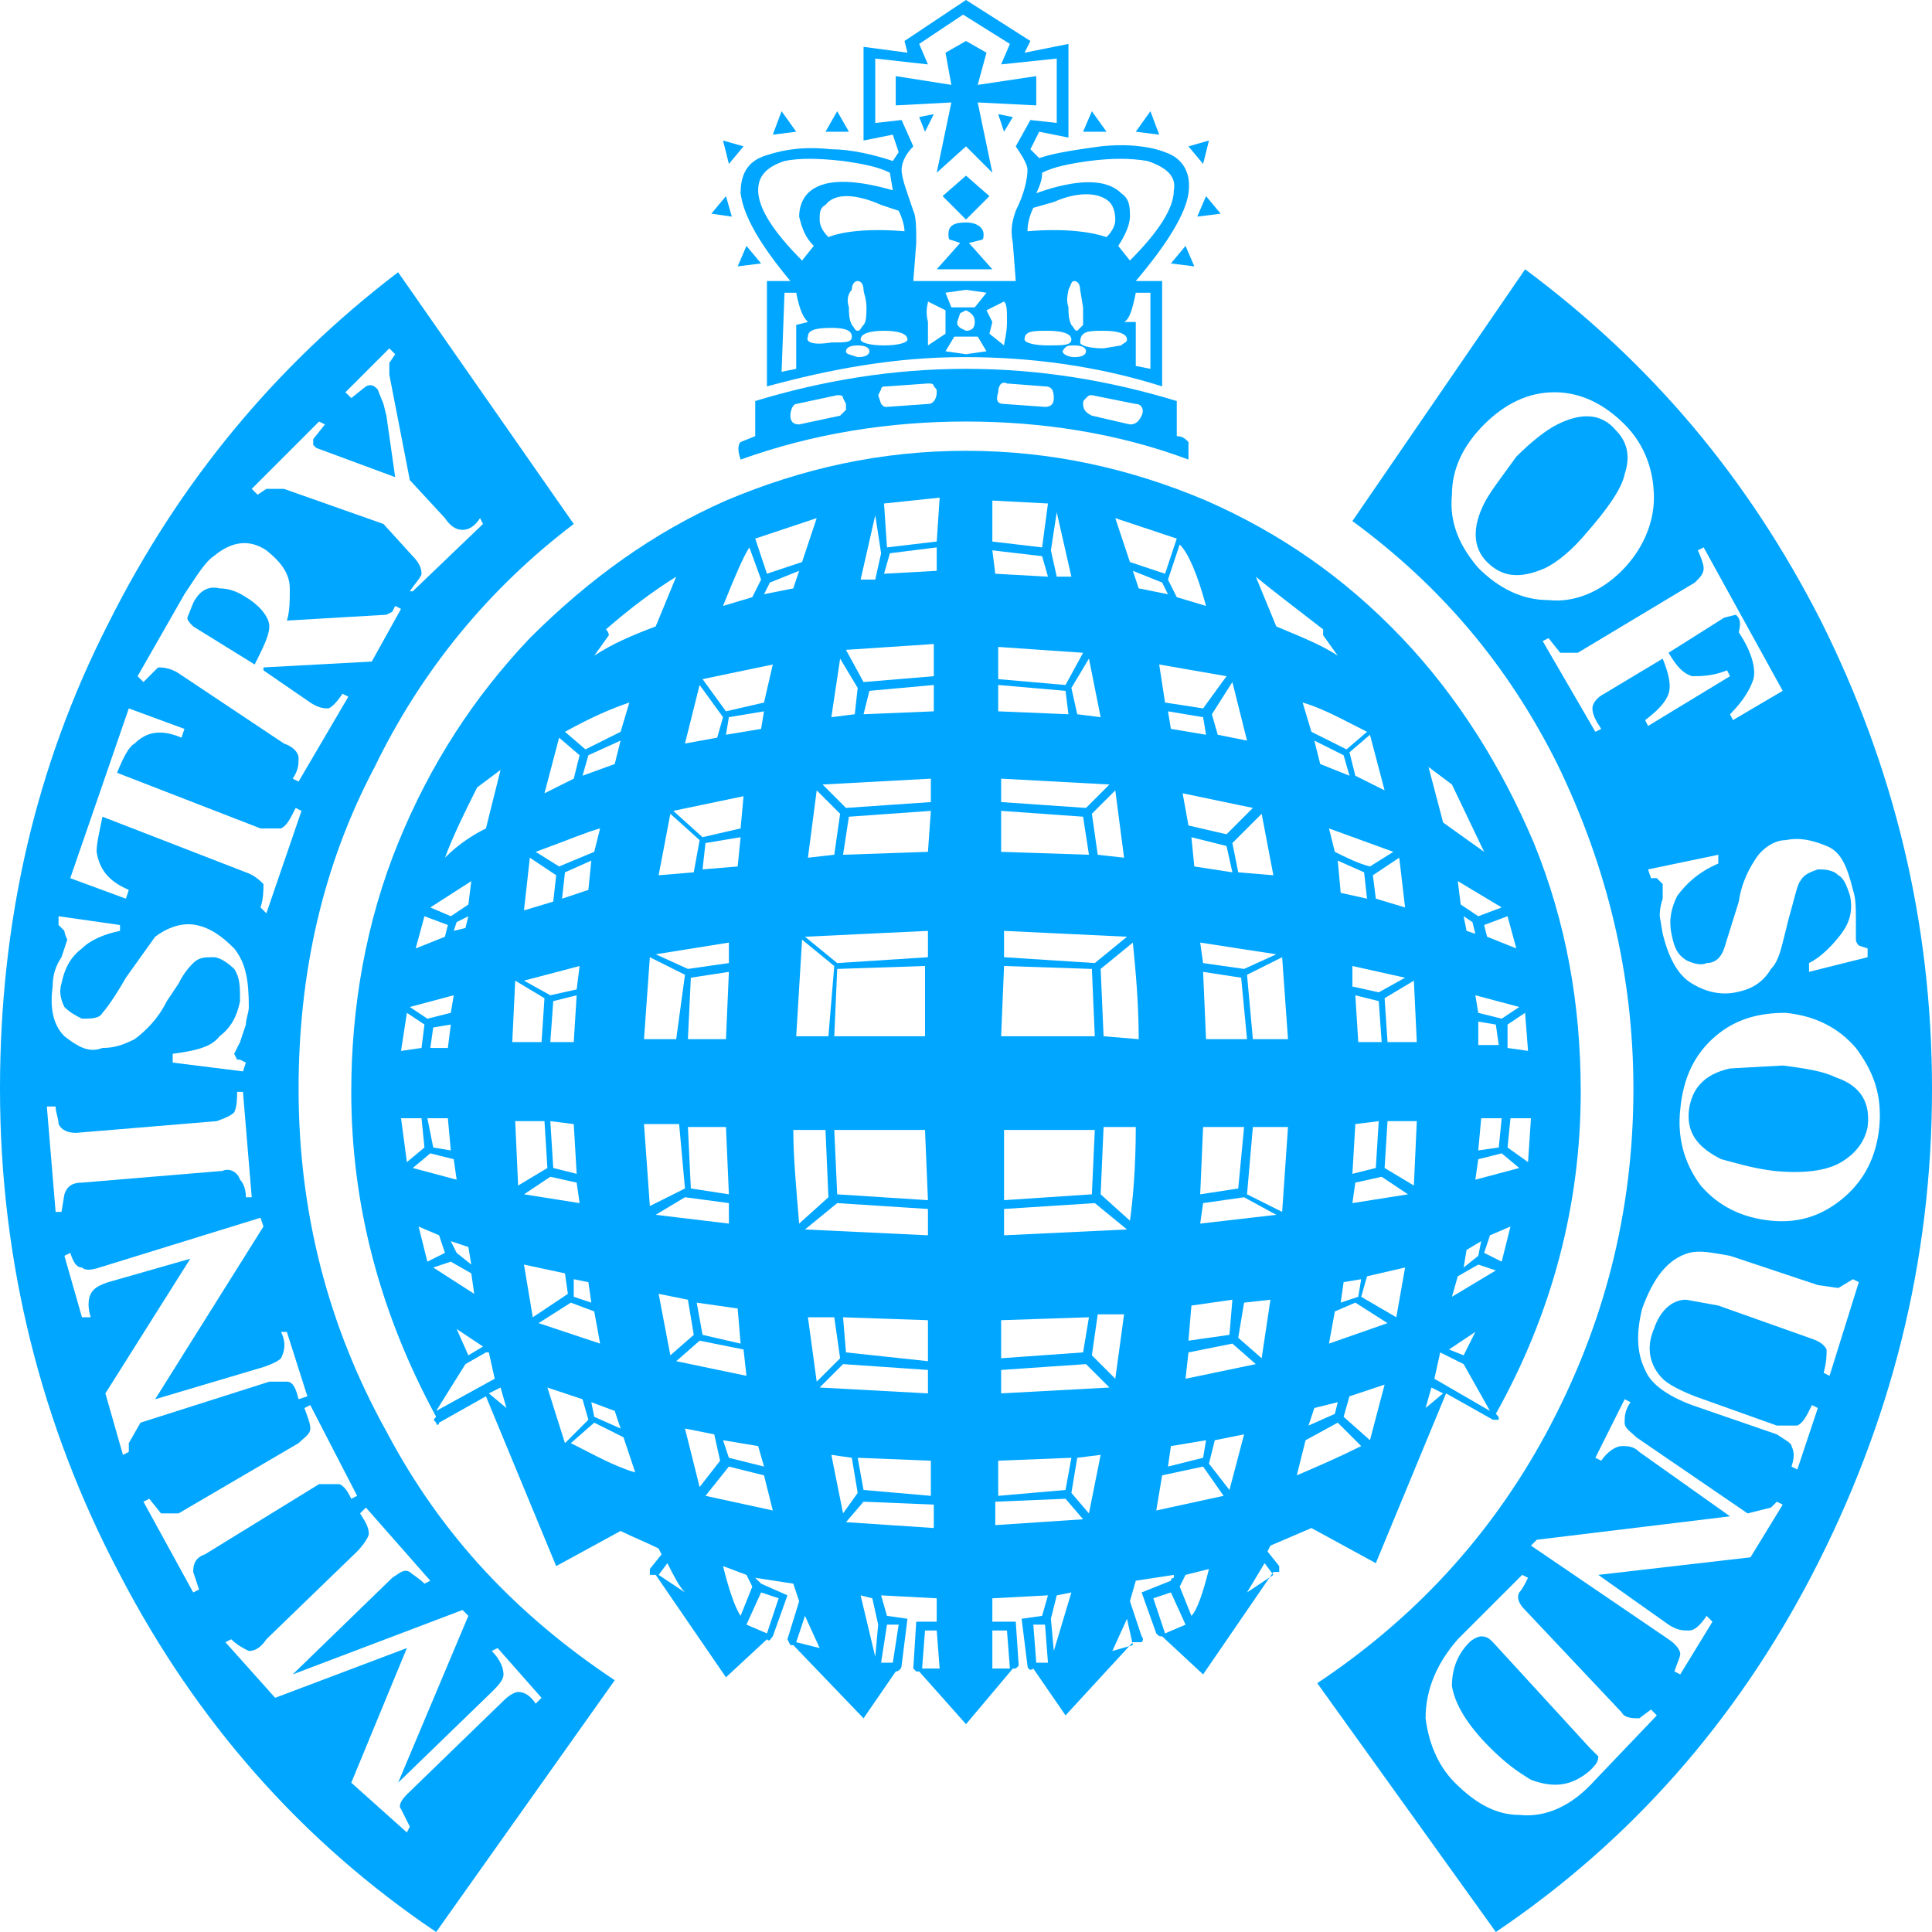 <?xml version="1.0" encoding="utf-8"?>
<!-- Generator: Adobe Illustrator 22.0.1, SVG Export Plug-In . SVG Version: 6.00 Build 0)  -->
<svg version="1.0" id="Layer_1" xmlns="http://www.w3.org/2000/svg" xmlns:xlink="http://www.w3.org/1999/xlink" x="0px" y="0px"
	 width="66px" height="66px" viewBox="0 0 66 66" enable-background="new 0 0 66 66" xml:space="preserve">
<polygon fill="#00A6FF" points="39.3,3.8 38.8,4.5 39.6,4.6 "/>
<polygon fill="#00A6FF" points="41.3,4.8 40.6,5 41.1,5.6 "/>
<path fill="#00A6FF" d="M39.8,5.2C39.3,5,38.5,4.9,37.6,5c-0.7,0.1-1.5,0.2-2.1,0.4l-0.3-0.3l0.3-0.6l1,0.2l0-3.2L35,1.8l0.2-0.4
	L33,0l-2.1,1.4L31,1.8l-1.5-0.2l0,3.2l1-0.2l0.2,0.6l-0.2,0.3c-0.6-0.2-1.4-0.4-2.1-0.4c-0.9-0.1-1.6,0-2.2,0.2
	c-0.7,0.2-0.9,0.7-0.9,1.3c0.1,0.8,0.7,1.8,1.7,3l-0.8,0l0,3.6c2.2-0.6,4.4-1,6.7-1l0.1,0c2.2,0,4.5,0.3,6.7,1l0-3.6l-0.9,0
	c1.1-1.3,1.7-2.3,1.8-3C40.7,5.9,40.4,5.4,39.8,5.2 M34.5,1.5l-0.3,0.7L36.1,2l0,2.2l-0.9-0.1L34.7,5c0.2,0.3,0.4,0.6,0.4,0.8
	c0,0.3-0.1,0.8-0.4,1.4c-0.1,0.3-0.2,0.6-0.1,1.1l0.1,1.3l-3.5,0l0.1-1.3c0-0.5,0-0.9-0.1-1.1c-0.2-0.6-0.4-1.1-0.4-1.4
	c0-0.2,0.1-0.5,0.4-0.8l-0.4-0.9l-0.9,0.1l0-2.2l1.8,0.2l-0.3-0.7l1.5-1l0,0L34.5,1.5z M35.6,5.9c0.4-0.2,0.9-0.3,1.6-0.4
	c0.8-0.1,1.4-0.1,2,0c0.6,0.2,1,0.5,0.9,1c0,0.6-0.5,1.4-1.5,2.4l-0.4-0.5c0.2-0.3,0.4-0.7,0.4-1s0-0.6-0.3-0.8
	c-0.5-0.5-1.5-0.5-2.9,0C35.6,6.2,35.6,6,35.6,5.9 M35.3,7.1L36,6.9c0.9-0.4,1.6-0.3,1.9,0C38,7,38.1,7.2,38.1,7.5
	c0,0.2-0.1,0.4-0.3,0.6c-0.6-0.2-1.5-0.3-2.7-0.2l0,0C35.1,7.6,35.2,7.3,35.3,7.1 M33.7,10l-0.4,0.5l-0.8,0L32.3,10L33,9.9L33.7,10z
	 M33.7,10.6l0.6-0.3c0.1,0.1,0.1,0.3,0.1,0.7c0,0.4-0.1,0.7-0.1,0.8l-0.5-0.4l0.1-0.4L33.7,10.6z M36.5,9.9c0.1-0.2,0.1-0.3,0.2-0.3
	s0.2,0.1,0.2,0.3l0.1,0.6l0,0.6c-0.1,0.1-0.2,0.2-0.2,0.2c-0.1,0-0.1-0.1-0.2-0.2c-0.1-0.2-0.1-0.4-0.1-0.6
	C36.4,10.2,36.5,10,36.5,9.9 M38.8,10l0.5,0l0,2.6l-0.5-0.1l0-1.5l-0.4,0C38.6,10.9,38.7,10.5,38.8,10 M37.7,11.3
	c0.5,0,0.8,0.1,0.8,0.3c0,0.1-0.1,0.1-0.2,0.2l-0.6,0.1c-0.5,0-0.8-0.1-0.8-0.2C36.9,11.3,37.2,11.3,37.7,11.3 M36.7,11.8
	c0.3,0,0.4,0.1,0.4,0.2s-0.1,0.2-0.4,0.2c-0.2,0-0.4-0.1-0.4-0.2C36.4,11.8,36.5,11.8,36.7,11.8 M35.8,11.3c0.5,0,0.8,0.1,0.8,0.3
	c0,0.2-0.3,0.2-0.8,0.2S35,11.7,35,11.6C35,11.3,35.3,11.3,35.8,11.3 M33.3,11c0,0.2-0.1,0.3-0.3,0.3l-0.2-0.1
	c-0.1-0.1-0.1-0.1-0.1-0.2l0.1-0.3l0.2-0.1C33.2,10.7,33.3,10.8,33.3,11 M33.7,12L33,12.1L32.3,12l0.3-0.5c0.3,0,0.6,0,0.8,0
	L33.7,12z M28,7.5c0-0.2,0-0.4,0.2-0.5c0.3-0.4,1-0.4,1.9,0l0.6,0.2c0.1,0.2,0.2,0.5,0.2,0.7l0,0c-1.2-0.1-2.1,0-2.6,0.2
	C28.1,7.9,28,7.7,28,7.5 M27.6,6.6c-0.2,0.2-0.3,0.5-0.3,0.8c0.1,0.4,0.2,0.7,0.5,1l-0.4,0.5c-1-1-1.5-1.8-1.5-2.4
	c0-0.5,0.3-0.8,0.9-1c0.5-0.1,1.1-0.1,2,0c0.7,0.1,1.2,0.2,1.6,0.4l0.1,0.6C29.1,6.1,28.1,6.1,27.6,6.6 M26.8,10l0.4,0
	c0.1,0.5,0.2,0.8,0.4,1l-0.4,0.1l0,0.1l0,1.4l-0.5,0.1L26.8,10z M29.1,9.9c0-0.2,0.1-0.3,0.2-0.3s0.2,0.1,0.2,0.3
	c0,0.1,0.1,0.3,0.1,0.6c0,0.2,0,0.5-0.1,0.6c-0.1,0.1-0.1,0.2-0.2,0.2c-0.1,0-0.1-0.1-0.2-0.2C29,10.9,29,10.7,29,10.5
	C28.9,10.2,29,10,29.1,9.9 M31.7,10.3l0.6,0.3l0,0.4c0,0.2,0,0.3,0,0.4l-0.6,0.4l0-0.8C31.6,10.6,31.7,10.4,31.7,10.3 M28.9,12
	c0-0.1,0.1-0.2,0.4-0.2c0.3,0,0.4,0.1,0.4,0.2c0,0.1-0.1,0.2-0.4,0.2C29,12.1,28.9,12.1,28.9,12 M30.2,11.8c-0.5,0-0.8-0.1-0.8-0.2
	c0-0.2,0.3-0.3,0.8-0.3c0.5,0,0.8,0.1,0.8,0.3C31,11.7,30.7,11.8,30.2,11.8 M27.6,11.5c0-0.2,0.2-0.3,0.8-0.3c0.5,0,0.7,0.1,0.7,0.3
	c0,0.2-0.2,0.2-0.7,0.2C27.8,11.8,27.5,11.7,27.6,11.5"/>
<polygon fill="#00A6FF" points="34.6,4 34.1,3.9 34.3,4.5 "/>
<polygon fill="#00A6FF" points="35.4,3.6 35.4,2.6 33.4,2.9 33.7,1.8 33,1.4 32.3,1.8 32.5,2.9 30.6,2.6 30.6,3.6 32.5,3.5 32,5.9 
	33,5 33.9,5.9 33.4,3.5 "/>
<path fill="#00A6FF" d="M33.6,8c0-0.2-0.2-0.4-0.6-0.4S32.4,7.7,32.4,8c0,0.1,0,0.2,0.1,0.2l0.3,0.1L32,9.2h1.9l-0.8-0.9l0.4-0.1
	C33.6,8.2,33.6,8.1,33.6,8"/>
<polygon fill="#00A6FF" points="33.8,6.7 33,6 32.2,6.7 33,7.5 "/>
<polygon fill="#00A6FF" points="31.4,4 31.6,4.5 31.9,3.9 "/>
<polygon fill="#00A6FF" points="37.3,3.8 37,4.5 37.8,4.5 "/>
<polygon fill="#00A6FF" points="41.7,7.3 41.2,6.7 40.9,7.4 "/>
<polygon fill="#00A6FF" points="40.8,9.1 40.5,8.4 40,9 "/>
<path fill="#00A6FF" d="M40.6,15.7c0-0.3,0-0.5,0-0.6c-0.1-0.1-0.2-0.2-0.4-0.2v-1.2c-2.3-0.7-4.7-1.1-7.2-1.1s-4.9,0.4-7.2,1.1v1.2
	l-0.5,0.2c-0.1,0.1-0.1,0.3,0,0.6c2.5-0.9,5.1-1.3,7.7-1.3S38.2,14.8,40.6,15.7 M38.8,13.8c0.2,0,0.3,0.2,0.2,0.4s-0.2,0.3-0.4,0.3
	l-1.3-0.3C37.1,14.1,37,14,37,13.8c0-0.1,0-0.1,0.1-0.2c0.1-0.1,0.1-0.1,0.2-0.1L38.8,13.8z M35.7,13.2c0.2,0,0.3,0.1,0.3,0.4
	c0,0.2-0.1,0.3-0.3,0.3l-1.4-0.1c-0.2,0-0.3-0.1-0.2-0.4c0-0.2,0.1-0.4,0.3-0.3L35.7,13.2z M31.9,13.2c0.1,0.1,0.1,0.1,0.1,0.2
	c0,0.2-0.1,0.4-0.3,0.4l-1.4,0.1c-0.1,0-0.1,0-0.2-0.1L30,13.5l0.1-0.2c0-0.1,0.1-0.1,0.2-0.1l1.4-0.1
	C31.8,13.1,31.9,13.1,31.9,13.2 M28.6,13.5c0.1,0,0.2,0,0.2,0.1l0.1,0.2c0,0.1,0,0.2,0,0.2l-0.2,0.2l-1.4,0.3
	c-0.2,0-0.3-0.1-0.3-0.3s0.1-0.4,0.2-0.4L28.6,13.5z"/>
<path fill="#00A6FF" d="M41.2,17.1c-2.6-1.1-5.3-1.7-8.2-1.7s-5.6,0.6-8.2,1.7c-2.5,1.1-4.7,2.7-6.7,4.7c-1.9,2-3.4,4.3-4.5,7
	S12,34.4,12,37.3c0,3.9,1,7.6,2.9,11.1c-0.1,0.1-0.1,0.1,0,0.2c0,0.1,0.1,0.1,0.1,0l1.6-0.9l2.4,5.8l2.2-1.2
	c0.4,0.2,0.9,0.4,1.3,0.6l0.1,0.2l-0.4,0.5c0,0.1,0,0.1,0,0.2c0.1,0,0.1,0,0.2,0l2.4,3.5l1.4-1.3c0.1,0.1,0.1,0,0.2-0.1l0.5-1.4
	L26,54.1L25.9,54l-0.1-0.1l1.3,0.2l0.2,0.6L26.9,56l0.1,0.2h0.1l2.4,2.5l1.1-1.6c0.1,0,0.2-0.1,0.2-0.2l0.2-1.6l-0.7-0.1l-0.2-0.7
	l1.9,0.1v0.8h-0.7L31.2,57l0.1,0.1h0.1l1.6,1.8l1.6-1.9h0.1l0.1-0.1l-0.1-1.5h-0.8v-0.8l1.9-0.1l-0.2,0.7l-0.7,0.1l0.2,1.6
	c0,0.1,0.1,0.2,0.2,0.1l1.1,1.6l2.3-2.5H39c0,0,0.1-0.1,0-0.2l-0.4-1.2l0.2-0.7l1.3-0.2v0.1c0,0-0.1,0-0.1,0.1l-1,0.4l0.5,1.4
	c0.1,0.1,0.1,0.1,0.2,0.1l1.4,1.3l2.4-3.5c0.1,0,0.1,0,0.2,0c0-0.1,0-0.1,0-0.2L43.3,53l0.1-0.2l1.4-0.6l2.2,1.2l2.4-5.8l1.6,0.9
	c0.1,0,0.1,0,0.2,0c0-0.1,0-0.1-0.1-0.2c1.9-3.4,2.9-7.1,2.9-11c0-3-0.5-5.8-1.6-8.5c-1.1-2.6-2.6-5-4.5-7
	C45.9,19.7,43.7,18.2,41.2,17.1 M45.2,21.5c0,0,0,0.1,0,0.2l0.5,0.7c-0.6-0.4-1.4-0.7-2.1-1l-0.7-1.7C43.5,20.2,44.3,20.8,45.2,21.5
	 M35.9,18.8l0.2-1.3l0.5,2.2h-0.5L35.9,18.8z M35.8,17.2l-0.2,1.5l-1.7-0.2v-1.4L35.8,17.2z M33.9,18.8l1.7,0.2l0.2,0.7L34,19.6
	L33.9,18.8z M38.6,19.2l-0.5-1.5l2.1,0.7l-0.4,1.2L38.6,19.2z M38.9,20.1l-0.2-0.6l1,0.4l0.2,0.4L38.9,20.1z M41.2,20.7l-1-0.3
	l-0.3-0.6l0.4-1.2C40.6,18.9,40.9,19.6,41.2,20.7 M39.9,24.3l1.2,0.2l0.1,0.6L40,24.9L39.9,24.3z M41.4,24.4l0.7-1.1l0.5,2l-1-0.2
	L41.4,24.4z M41.9,23.1l-0.8,1.1L39.8,24l0,0l-0.2-1.3L41.9,23.1z M36.6,23.5l0.6-1l0.4,2l-0.8-0.1L36.6,23.5z M37,22.3l-0.6,1.1
	l-2.3-0.2v-1.1L37,22.3z M36.4,23.6l0.1,0.8l-2.4-0.1v-0.9L36.4,23.6z M34.2,27.4v-0.8l3.7,0.2l-0.8,0.8L34.2,27.4z M37.4,32.9
	l-3.1-0.2v-0.9l4.2,0.2L37.4,32.9z M37,27.9l0.2,1.3l-3-0.1v-1.4L37,27.9z M37.5,29.2l-0.2-1.4l0.8-0.8l0.3,2.3L37.5,29.2z
	 M41.9,28.5l-1.3-0.3l-0.2-1.1l2.4,0.5L41.9,28.5z M41.1,32.9L41,32.2l2.6,0.4l-1.1,0.5L41.1,32.9z M40.8,29.6l-0.1-1l1.2,0.3
	l0.2,0.9L40.8,29.6z M46.8,25.1l0.5,1.9l-1-0.5l-0.2-0.8L46.8,25.1z M48.8,26.2l0.8,0.6l1.1,2.3l-1.4-1L48.8,26.2z M46.1,26.5
	l-1-0.4l-0.2-0.8l1,0.5L46.1,26.5z M46,25.6L44.8,25l-0.3-1c0.7,0.2,1.4,0.6,2.2,1L46,25.6z M45.7,29.4l0.9,0.4l0.1,0.9l-0.9-0.2
	L45.7,29.4z M45.6,29.1l-0.2-0.8l2.2,0.8l-0.8,0.5C46.4,29.5,46,29.3,45.6,29.1 M43.1,27.8l0.4,2.1l-1.2-0.1l-0.2-1L43.1,27.8z
	 M46.9,29.9l0.9-0.6L48,31l-1-0.3L46.9,29.9z M50.5,31.3l-0.6-0.4l-0.1-0.8l1.5,0.9L50.5,31.3z M50.4,31.9l-0.3-0.1L50,31.3l0.3,0.2
	L50.4,31.9z M50.8,32l-0.1-0.4l0.8-0.3l0.3,1.1L50.8,32z M51.9,34.4l-0.6,0.4l-0.8-0.2L50.4,34L51.9,34.4z M51.6,38.2h0.7l-0.1,1.5
	l-0.7-0.5L51.6,38.2z M51.5,35.8V35l0.6-0.4l0.1,1.3L51.5,35.8z M51.3,39.4l0.6,0.5l-1.5,0.4l0.1-0.7L51.3,39.4z M51.6,41.9
	l-0.3,1.2l-0.6-0.3l0.2-0.6L51.6,41.9z M50.5,34.9l0.6,0.1l0.1,0.7h-0.7L50.5,34.9L50.5,34.9z M47.3,34.1l1-0.6l0.1,2.1h-1
	L47.3,34.1z M47.1,34.2l0.1,1.4h-0.8L46.3,34L47.1,34.2z M48,33.4l-0.9,0.5l-0.9-0.2V33L48,33.4z M47.4,38.3h1l-0.1,2.2l-1-0.6
	L47.4,38.3z M42.8,38.5H44l-0.2,2.9l-1.2-0.6L42.8,38.5z M42.4,33.4l0.2,2.1h-1.4l-0.1-2.3L42.4,33.4z M42.8,35.5l-0.2-2.2l1.2-0.6
	l0.2,2.8H42.8z M46.2,41.1l0.1-0.7l0.9-0.2l0.9,0.6L46.2,41.1z M45.9,43.8l0.6-0.1l-0.1,0.6l-0.6,0.2L45.9,43.8z M42.5,40.9l1.1,0.6
	L41,41.8l0.1-0.7L42.5,40.9z M51.2,39.2l-0.7,0.1l0.1-1.1h0.7L51.2,39.2z M46.7,43.6l1.3-0.3L47.7,45l-1.2-0.7L46.7,43.6z
	 M49.8,43.6l0.7-0.4l0.6,0.2l-1.5,0.9L49.8,43.6z M50.6,42.4l-0.1,0.5L50,43.3l0.1-0.6L50.6,42.4z M47.1,38.3L47,39.9l-0.8,0.2
	l0.1-1.7L47.1,38.3z M42.5,38.5l-0.2,2.1L41,40.8l0.1-2.3H42.5z M37.7,35.4l-0.1-2.3l1.1-0.9c0.1,1,0.2,2.1,0.2,3.3L37.7,35.4z
	 M34.3,33l3,0.1l0.1,2.3h-3.2L34.3,33L34.3,33z M37.3,40.8l-3,0.2v-2.4h3.1L37.3,40.8z M34.3,42.2v-0.9l3.1-0.2l1.1,0.9L34.3,42.2z
	 M37.6,40.8l0.1-2.3h1.1c0,1.4-0.1,2.5-0.2,3.2L37.6,40.8z M40,49.4l1.2-0.2l-0.1,0.6l-1.2,0.3L40,49.4z M38.4,44.9l-0.3,2.2
	l-0.8-0.8l0.2-1.4H38.4z M40.6,45.8l0.1-1.2l1.4-0.2L42,45.6L40.6,45.8z M40.6,46.2l1.5-0.3l0.8,0.7l-2.4,0.5L40.6,46.2z M34.2,45.1
	l3-0.1L37,46.2l-2.8,0.2V45.1z M34.2,46.8l2.9-0.2l0.8,0.8l-3.7,0.2C34.2,47.6,34.2,46.8,34.2,46.8z M36.6,51l0.2-1.2l0.8-0.1
	l-0.4,2L36.6,51z M36.6,49.8l-0.2,1.1l-2.3,0.2v-1.2L36.6,49.8z M36.4,51.2l0.6,0.7l-3,0.2v-0.8L36.4,51.2z M36.1,54.5l0.5-0.1
	l-0.6,2l-0.1-1.1L36.1,54.5z M41.1,50.1l0.7,1l-2.3,0.5l0.2-1.2L41.1,50.1z M42,50.9L41.3,50l0.2-0.8l1-0.2L42,50.9z M40.5,53.8
	l0.8-0.2c-0.2,0.8-0.4,1.4-0.6,1.6l-0.4-1L40.5,53.8z M39.4,54.6l0.6-0.2l0.5,1.1l-0.7,0.3L39.4,54.6z M49.2,46.2L49.2,46.2l0.8,0.4
	l0.9,1.6L49,47.1L49.2,46.2z M49.5,46.1l0.9-0.6L50,46.3L49.5,46.1z M47.3,47.3l-0.5,1.9l-0.9-0.8l0.2-0.7L47.3,47.3z M48.7,48.1
	l0.2-0.7l0.4,0.2L48.7,48.1z M45.4,45.9l0.2-1.1l0.7-0.3l1.1,0.7L45.4,45.9z M43.1,46.4l-0.8-0.7l0.2-1.2l0.9-0.1L43.1,46.4z
	 M45.7,48.6l0.8,0.8c-0.8,0.4-1.5,0.7-2.2,1l0.3-1.2L45.7,48.6z M45.7,47.9l-0.1,0.4l-0.9,0.4l0.2-0.6L45.7,47.9z M43.5,53.8
	l-0.9,0.6l0.6-1L43.5,53.8z M38.5,55.3l0.2,0.9L38,56.4L38.5,55.3z M35.8,56.8h-0.4l-0.1-1.3h0.4L35.8,56.8z M34.5,57h-0.6v-1.3h0.5
	L34.5,57z M14.2,32.4l0.3-1.1l0.8,0.3L15.2,32L14.2,32.4z M27.9,17.7l-0.5,1.5l-1.2,0.4l-0.4-1.2L27.9,17.7z M26,19.8l-0.3,0.6
	l-1,0.3c0.4-1,0.7-1.7,0.9-2L26,19.8z M27.3,19.5l-0.2,0.6l-1,0.2l0.2-0.4L27.3,19.5z M32.1,17L32,18.5l-1.7,0.2l-0.1-1.5L32.1,17z
	 M29.9,17.6l0.2,1.3l-0.2,0.9h-0.5L29.9,17.6z M30.2,19.6l0.2-0.7l1.6-0.2v0.8L30.2,19.6z M20.7,21.5c0.8-0.7,1.6-1.3,2.4-1.8
	l-0.7,1.7c-0.8,0.3-1.5,0.6-2.1,1l0.5-0.7C20.8,21.7,20.8,21.6,20.7,21.5 M21.2,25.3L21,26.1l-1.1,0.4l0.2-0.7L21.2,25.3z
	 M19.8,25.8l-0.2,0.8l-1,0.5l0.5-1.9L19.8,25.8z M21.5,24l-0.3,1L20,25.6L19.3,25C20.2,24.5,20.9,24.2,21.5,24 M23.4,25.4l0.5-2
	l0.8,1.1l-0.2,0.7L23.4,25.4z M16.3,26.9l0.8-0.6l-0.5,2c-0.4,0.2-0.9,0.5-1.4,1C15.5,28.5,15.9,27.7,16.3,26.9 M19.1,29.6l-0.8-0.5
	c1.1-0.4,1.8-0.7,2.2-0.8l-0.2,0.8L19.1,29.6z M18.1,29.3l0.9,0.6l-0.1,0.9l-1,0.3L18.1,29.3z M15.9,31.7l-0.4,0.1l0.1-0.3l0.4-0.2
	L15.9,31.7z M16,30.9l-0.6,0.4L14.7,31l1.4-0.9L16,30.9z M19.2,30.7l0.1-0.9l0.9-0.4l-0.1,1L19.2,30.7z M23.7,29.8l-1.2,0.1l0.4-2.1
	l1,0.9L23.7,29.8z M31.9,22v1.1l-2.4,0.2l-0.6-1.1L31.9,22z M31.9,23.4v0.9l-2.4,0.1l0.2-0.8L31.9,23.4z M28.7,22.5l0.6,1l-0.1,0.9
	l-0.8,0.1L28.7,22.5z M31.8,26.6v0.8l-2.9,0.2l-0.8-0.8L31.8,26.6z M26.1,24l-1.3,0.3L24,23.2l2.4-0.5L26.1,24z M24.9,24.5l1.2-0.2
	L26,24.9l-1.2,0.2L24.9,24.5z M25.3,28.3L24,28.6l-1-0.9l2.4-0.5L25.3,28.3z M24.9,32.2v0.7l-1.4,0.2l-1.1-0.5L24.9,32.2z
	 M25.3,28.6l-0.1,1L24,29.7l0.1-0.9L25.3,28.6z M28.7,27.8l-0.2,1.4l-0.9,0.1l0.3-2.3L28.7,27.8z M31.7,32.7l-3.1,0.2L27.5,32
	l4.2-0.2V32.7z M31.7,29.1l-2.9,0.1l0.2-1.3l2.8-0.2L31.7,29.1z M28.5,35.4l0.1-2.3l3-0.1v2.4C31.6,35.4,28.5,35.4,28.5,35.4z
	 M28.3,35.4h-1.1l0.2-3.3l1.1,0.9L28.3,35.4z M24.9,33.2l-0.1,2.3h-1.3l0.1-2.1L24.9,33.2z M24.9,41.1v0.7l-2.5-0.3l1-0.6L24.9,41.1
	z M27.3,41.8c-0.1-1.2-0.2-2.3-0.2-3.2h1.1l0.1,2.3L27.3,41.8z M28.6,41.1l3.1,0.2v0.9L27.5,42L28.6,41.1z M31.7,41l-3.1-0.2
	l-0.1-2.2h3.1L31.7,41z M24.8,38.5l0.1,2.3l-1.3-0.2l-0.1-2.1H24.8z M23.1,35.5H22l0.2-2.8l1.2,0.6L23.1,35.5z M22,38.4h1.2l0.2,2.2
	l-1.2,0.6L22,38.4z M19.7,34l-0.1,1.6h-0.8l0.1-1.4L19.7,34z M19.8,33l-0.1,0.8L18.8,34l-0.9-0.5L19.8,33z M18.6,34.1l-0.1,1.5h-1
	l0.1-2.1L18.6,34.1z M14.8,35.1l0.6-0.1l-0.1,0.8h-0.6L14.8,35.1z M15.5,34l-0.1,0.6l-0.8,0.2L14,34.4L15.5,34z M17.6,38.3h1
	l0.1,1.6l-1,0.6L17.6,38.3z M17.9,40.8l0.9-0.6l0.9,0.2l0.1,0.7L17.9,40.8z M15.4,39.3l-0.6-0.1l-0.2-1h0.7L15.4,39.3z M15.5,39.6
	l0.1,0.7l-1.5-0.4l0.6-0.5L15.5,39.6z M15,42.2l0.2,0.6l-0.6,0.3l-0.3-1.2L15,42.2z M15.4,42.4l0.6,0.2l0.1,0.6l-0.5-0.4L15.4,42.4z
	 M14.8,43.3l0.6-0.2l0.7,0.4l0.1,0.7L14.8,43.3z M17.9,43.2l1.4,0.3l0.1,0.7L18.2,45L17.9,43.2z M19.6,43.7l0.5,0.1l0.1,0.7
	l-0.6-0.2V43.7z M19.6,38.4l0.1,1.7l-0.8-0.2l-0.1-1.6L19.6,38.4z M23.5,44.4l0.2,1.2l-0.8,0.7l-0.4-2.1L23.5,44.4z M20.3,44.8
	l0.2,1.1l-2.1-0.7l1.1-0.7L20.3,44.8z M19.9,47.8l0.2,0.7l-0.8,0.8l-0.6-1.9L19.9,47.8z M20.3,48.6l1,0.5l0.4,1.2
	c-0.7-0.2-1.4-0.6-2.2-1L20.3,48.6z M20.2,47.9l0.8,0.3l0.2,0.6l-0.9-0.4L20.2,47.9z M16,46.3l-0.4-0.9l0.9,0.6L16,46.3z M15.9,46.6
	l0.7-0.4h0.1l0.2,0.9l-2,1.1L15.9,46.6z M16.7,47.6l0.4-0.2l0.2,0.7L16.7,47.6z M22.5,53.8l0.3-0.4c0.2,0.4,0.4,0.8,0.6,1L22.5,53.8
	z M31.7,46.8v0.8L28,47.4l0.8-0.8L31.7,46.8z M28.5,45l0.2,1.4l-0.8,0.8L27.6,45H28.5z M28.9,46.2L28.8,45l2.9,0.1v1.4L28.9,46.2z
	 M24.7,49.2l1.2,0.2l0.2,0.7l-1.2-0.3L24.7,49.2z M23.9,45.8l1.5,0.3l0.1,0.9l-2.4-0.5L23.9,45.8z M25.2,44.7l0.1,1.2L24,45.6
	l-0.2-1.1L25.2,44.7z M24.6,49.9l-0.7,0.9l-0.5-2l1,0.2L24.6,49.9z M24.9,50.1l1.2,0.3l0.3,1.2l-2.3-0.5L24.9,50.1z M25.5,53.8
	l0.2,0.4l-0.4,1c-0.2-0.3-0.4-0.9-0.6-1.7L25.5,53.8z M26,54.4l0.6,0.2l-0.4,1.2l-0.7-0.3L26,54.4z M31.9,51.4v0.8l-3-0.2l0.6-0.7
	L31.9,51.4z M31.8,49.9v1.2l-2.3-0.2l-0.2-1.1L31.8,49.9z M29.1,49.8l0.2,1.2l-0.5,0.7l-0.4-2L29.1,49.8z M29.4,54.5l0.4,0.1
	l0.2,0.9l-0.1,1.1L29.4,54.5z M13.7,38.2h0.7l0.1,1l-0.6,0.5L13.7,38.2z M13.9,34.6l0.6,0.4l-0.1,0.8l-0.7,0.1L13.9,34.6z M32,55.7
	l0.1,1.3h-0.6l0.1-1.3H32z M30.1,56.8l0.2-1.3h0.4l-0.2,1.3H30.1z M27.5,55.2l0.5,1.1l-0.8-0.2L27.5,55.2z"/>
<path fill="#00A6FF" d="M46.2,17.8c3,2.2,5.3,4.9,7,8.3c1.7,3.5,2.6,7.2,2.6,11.1c0,4.2-1,8.1-3,11.8c-1.9,3.5-4.5,6.3-7.8,8.5
	l6.1,8.5c4.6-3.1,8.2-7.2,10.8-12.2c2.7-5.2,4.1-10.7,4.1-16.6c0-5.7-1.3-11-3.8-16c-2.5-4.9-5.8-8.8-10.1-12L46.2,17.8z M49.6,16.9
	c0-0.9,0.4-1.7,1.1-2.4s1.5-1.1,2.4-1.1s1.7,0.4,2.4,1.1c0.7,0.7,1,1.6,1,2.5s-0.4,1.8-1.1,2.5c-0.7,0.7-1.6,1.1-2.5,1
	c-0.9,0-1.7-0.4-2.4-1.1C49.9,18.7,49.5,17.9,49.6,16.9 M59.3,21l-0.4,0.1L57,22.3c0.3,0.5,0.5,0.7,0.8,0.8c0.3,0,0.7,0,1.2-0.2
	l0.1,0.2l-2.8,1.7l-0.1-0.2c0.4-0.3,0.7-0.6,0.8-0.9s0-0.7-0.2-1.2l-2,1.2c-0.2,0.1-0.4,0.3-0.4,0.5s0.1,0.4,0.3,0.7L54.5,25
	l-1.8-3.1l0.2-0.1l0.4,0.5h0.6l4-2.4c0.2-0.2,0.3-0.3,0.3-0.5c0-0.1-0.1-0.4-0.2-0.6l0.2-0.1l2.7,4.9l-1.7,1l-0.1-0.2
	c0.5-0.5,0.7-0.9,0.8-1.2c0.1-0.4-0.1-1-0.5-1.6C59.5,21.2,59.4,21.1,59.3,21 M58.7,29.2v0.3c-0.7,0.3-1.1,0.7-1.4,1.1
	c-0.2,0.4-0.3,0.8-0.2,1.3c0.1,0.5,0.2,0.7,0.5,0.9c0.2,0.1,0.5,0.2,0.7,0.1c0.3,0,0.5-0.2,0.6-0.5l0.5-1.6c0.1-0.7,0.4-1.2,0.6-1.5
	s0.6-0.6,1-0.6c0.5-0.1,0.9,0,1.4,0.2s0.7,0.7,0.9,1.5c0.1,0.3,0.1,0.6,0.1,1.1v0.6c0,0.1,0.1,0.2,0.1,0.2l0.3,0.1v0.3l-2,0.5v-0.3
	c0.4-0.2,0.8-0.6,1.1-1c0.3-0.4,0.4-0.8,0.3-1.3c-0.1-0.3-0.2-0.6-0.4-0.7c-0.2-0.2-0.5-0.2-0.7-0.2c-0.3,0.1-0.5,0.2-0.6,0.4
	c-0.1,0.1-0.2,0.6-0.4,1.3l-0.2,0.8c-0.1,0.4-0.2,0.7-0.4,0.9c-0.3,0.5-0.7,0.7-1.2,0.8s-1,0-1.5-0.3s-0.8-0.9-1-1.7l-0.1-0.6
	c0-0.1,0-0.3,0.1-0.6v-0.5L56.6,30h-0.2l-0.1-0.3L58.7,29.2z M63.4,35.8c0.6,0.8,0.9,1.6,0.8,2.7c-0.1,1-0.5,1.8-1.2,2.4
	c-0.7,0.6-1.5,0.9-2.5,0.8c-1-0.1-1.8-0.5-2.4-1.2c-0.6-0.8-0.8-1.7-0.7-2.6c0.1-1.1,0.5-1.9,1.2-2.5s1.5-0.8,2.4-0.8
	C62,34.7,62.8,35.1,63.4,35.8 M63.3,43.7l0.2,0.1l-1,3.2l-0.2-0.1c0.1-0.4,0.1-0.6,0.1-0.8c-0.1-0.2-0.3-0.3-0.6-0.4l-3.1-1.1
	l-1.1-0.2c-0.5,0-0.9,0.4-1.1,1c-0.3,0.7-0.1,1.3,0.3,1.7c0.2,0.2,0.6,0.4,1.1,0.6l2.8,1h0.7c0.2-0.1,0.3-0.3,0.5-0.7l0.2,0.1
	l-0.7,2.1l-0.2-0.1c0.1-0.3,0.1-0.5,0-0.7c0-0.1-0.2-0.2-0.5-0.4l-2.9-1c-0.8-0.3-1.4-0.7-1.6-1.2c-0.3-0.6-0.3-1.3-0.1-2.1
	c0.4-1.1,0.9-1.7,1.6-1.9c0.4-0.1,0.8,0,1.4,0.1l3,1l0.7,0.1L63.3,43.7z M55.5,47.8l0.2,0.1c-0.2,0.3-0.2,0.5-0.2,0.7
	s0.2,0.3,0.4,0.5l3.8,2.6l0.8-0.2l0.2-0.2l0.2,0.1l-1.1,1.8l-5.2,0.6l2.4,1.7c0.3,0.2,0.5,0.2,0.7,0.2s0.4-0.2,0.6-0.5l0.2,0.2
	l-1.1,1.8l-0.2-0.1c0.1-0.3,0.2-0.5,0.2-0.6S57.3,56.2,57,56l-4.7-3.2l0.2-0.2l6.6-0.8L56,49.6c-0.2-0.2-0.4-0.2-0.6-0.2
	s-0.5,0.2-0.7,0.5l-0.2-0.1L55.5,47.8z M51.9,54.4c-0.1,0.2,0,0.4,0.2,0.6l3.3,3.5c0.1,0.2,0.4,0.2,0.6,0.2l0.4-0.3l0.2,0.2
	l-2.1,2.2c-0.8,0.9-1.7,1.3-2.6,1.2c-0.8,0-1.5-0.4-2.2-1.1c-0.6-0.6-0.9-1.4-1-2.2c0-1,0.4-1.9,1.1-2.7l2.2-2.2l0.2,0.1
	C52.1,54.1,52,54.3,51.9,54.4"/>
<path fill="#00A6FF" d="M50.7,17.2c-0.4,0.8-0.4,1.5,0.1,2s1.1,0.6,2,0.2c0.4-0.2,0.9-0.6,1.4-1.2c0.7-0.8,1.2-1.5,1.3-2
	c0.2-0.6,0.1-1.1-0.3-1.5c-0.5-0.6-1.2-0.6-2-0.2c-0.4,0.2-0.9,0.6-1.4,1.1C51.3,16.3,50.9,16.8,50.7,17.2"/>
<path fill="#00A6FF" d="M62.7,36.8c-0.4-0.2-1-0.3-1.8-0.4l-1.8,0.1c-0.9,0.2-1.3,0.7-1.4,1.4c-0.1,0.8,0.3,1.3,1.1,1.7
	c0.4,0.1,1,0.3,1.8,0.4c1,0.1,1.8,0,2.3-0.3s0.8-0.7,0.9-1.2C63.9,37.7,63.6,37.1,62.7,36.8"/>
<path fill="#00A6FF" d="M51,56.1c-0.1-0.1-0.2-0.2-0.4-0.2c-0.1,0-0.3,0.1-0.4,0.2c-0.4,0.4-0.6,0.9-0.6,1.5
	c0.1,0.6,0.5,1.3,1.3,2.1c0.5,0.5,0.9,0.8,1.4,1.1c0.8,0.3,1.4,0.2,2-0.3c0.2-0.2,0.3-0.3,0.3-0.5l-0.3-0.3L51,56.1z"/>
<polygon fill="#00A6FF" points="29,4.5 28.6,3.8 28.2,4.5 "/>
<polygon fill="#00A6FF" points="25.4,5 24.7,4.8 24.9,5.6 "/>
<polygon fill="#00A6FF" points="27.2,4.5 26.7,3.8 26.4,4.6 "/>
<polygon fill="#00A6FF" points="24.8,6.7 24.3,7.3 25,7.4 "/>
<polygon fill="#00A6FF" points="25.2,9.1 26,9 25.5,8.4 "/>
<path fill="#00A6FF" d="M12.8,26.2c1.6-3.3,3.9-6.1,6.8-8.3l-6-8.6c-4.2,3.2-7.5,7.2-9.9,12C1.2,26.2,0,31.5,0,37.2
	c0,5.9,1.4,11.5,4.1,16.6c2.6,5,6.2,9.1,10.8,12.2l6.1-8.6c-3.3-2.2-5.9-4.9-7.8-8.5c-2-3.6-3-7.5-3-11.7
	C10.2,33.3,11,29.6,12.8,26.2 M13.5,12.1l-0.2,0.3c0,0.1,0,0.2,0,0.4l0.7,3.6l1.2,1.3c0.2,0.3,0.4,0.4,0.6,0.4s0.4-0.1,0.6-0.4
	l0.1,0.2l-2.4,2.3H14c0.2-0.3,0.4-0.5,0.4-0.6c0-0.2-0.1-0.4-0.3-0.6l-1-1.1l-3.4-1.2H9.1l-0.3,0.2l-0.2-0.2l2.3-2.3l0.2,0.1
	L10.7,15c0,0.1,0,0.1,0,0.2l0.1,0.1l2.7,1l-0.3-2.1l-0.1-0.4l-0.2-0.5c-0.1-0.1-0.2-0.2-0.4-0.1L12,13.6l-0.2-0.2l1.5-1.5L13.5,12.1
	z M9.9,20.1c0,0.4,0,0.8-0.1,1.1l3.4-0.2l0.2-0.1l0.1-0.2l0.2,0.1l-1,1.8L9,22.8v0.1l1.6,1.1c0.3,0.2,0.5,0.2,0.6,0.2
	s0.3-0.2,0.5-0.5l0.2,0.1l-1.7,2.9L10,26.6c0.2-0.3,0.2-0.5,0.2-0.7s-0.2-0.4-0.5-0.5L6.1,23c-0.3-0.2-0.6-0.2-0.7-0.2l-0.5,0.5
	l-0.2-0.2l1.6-2.8c0.4-0.6,0.7-1.1,1-1.3c0.6-0.5,1.2-0.6,1.8-0.2C9.6,19.2,9.9,19.6,9.9,20.1 M4.6,25.4c-0.2,0.1-0.4,0.5-0.6,1
	l4.9,1.9h0.7c0.2-0.1,0.3-0.3,0.5-0.7l0.2,0.1l-1.2,3.5L8.9,31C9,30.7,9,30.4,9,30.2c-0.1-0.1-0.3-0.3-0.6-0.4l-4.9-1.9
	c-0.1,0.5-0.2,0.9-0.2,1.2c0.1,0.6,0.4,1,1.1,1.3l-0.1,0.3L2.4,30l2-5.8l1.9,0.7l-0.1,0.3C5.5,24.9,5,25,4.6,25.4 M2.2,31.8L2,31.6
	v-0.3l2.1,0.3v0.2c-0.5,0.1-1,0.3-1.3,0.6c-0.4,0.3-0.6,0.7-0.7,1.2c-0.1,0.3,0,0.6,0.1,0.8c0.2,0.2,0.4,0.3,0.6,0.4
	c0.3,0,0.6,0,0.7-0.2c0.1-0.1,0.4-0.5,0.8-1.2l1-1.4c0.4-0.3,0.9-0.5,1.4-0.4S7.6,32,8,32.4c0.4,0.5,0.5,1.1,0.5,2
	c0,0.2-0.1,0.4-0.1,0.6l-0.2,0.6l-0.1,0.2L8,36l0.1,0.2h0.1l0.2,0.1l-0.1,0.3l-2.4-0.3V36c0.7-0.1,1.3-0.2,1.6-0.6
	c0.4-0.3,0.6-0.7,0.7-1.2c0-0.5,0-0.8-0.2-1.1c-0.2-0.2-0.5-0.4-0.7-0.4c-0.3,0-0.5,0-0.7,0.2c-0.1,0.1-0.3,0.3-0.5,0.7l-0.4,0.6
	c-0.3,0.6-0.7,1-1.1,1.3c-0.4,0.2-0.7,0.3-1.1,0.3C3,36,2.6,35.7,2.2,35.4c-0.4-0.4-0.5-1-0.4-1.7c0-0.4,0.1-0.7,0.3-1l0.2-0.6
	C2.2,31.9,2.2,31.8,2.2,31.8 M8,38c0.1-0.2,0.1-0.5,0.1-0.7h0.2l0.3,3.6H8.4c0-0.3-0.1-0.5-0.2-0.6C8.1,40,7.8,39.9,7.6,40l-4.8,0.4
	c-0.3,0-0.5,0.1-0.6,0.4l-0.1,0.6H1.9l-0.3-3.6h0.3C1.9,38,2,38.2,2,38.4c0.1,0.2,0.3,0.3,0.6,0.3l4.8-0.4C7.7,38.2,7.9,38.1,8,38
	 M8.9,41.6L9,41.9l-3.7,5.9L9,46.7c0.3-0.1,0.5-0.2,0.6-0.3c0.1-0.2,0.2-0.5,0-0.9h0.2l0.7,2.2l-0.3,0.1c-0.1-0.4-0.2-0.6-0.4-0.6
	H9.2l-4.4,1.4l-0.4,0.7v0.3l-0.2,0.1l-0.6-2.1L6.5,43l-2.8,0.8c-0.3,0.1-0.5,0.2-0.6,0.4S3,44.7,3.1,45H2.8l-0.6-2.1l0.2-0.1
	c0.1,0.3,0.2,0.5,0.4,0.5c0.1,0.1,0.3,0.1,0.6,0L8.9,41.6z M4.9,51.3l0.2-0.1l0.4,0.5h0.6l4.1-2.4c0.2-0.2,0.4-0.3,0.4-0.5
	s-0.1-0.4-0.2-0.7l0.2-0.1l1.6,3.1L12,51.2c-0.1-0.2-0.2-0.4-0.4-0.5h-0.7L7,53.1c-0.3,0.1-0.4,0.3-0.4,0.6l0.2,0.6l-0.2,0.1
	L4.9,51.3z M12.3,51.7l0.2-0.2l2.2,2.5l-0.2,0.1c-0.2-0.2-0.4-0.3-0.5-0.4c-0.2-0.1-0.3,0-0.6,0.2L10,57.2l5.8-2.2l0.2,0.2l-2.4,5.7
	l3.2-3.1c0.2-0.2,0.4-0.4,0.4-0.6c0-0.2-0.1-0.5-0.4-0.8l0.2-0.1l1.5,1.7l-0.2,0.2c-0.2-0.3-0.4-0.4-0.6-0.4c-0.1,0-0.3,0.1-0.5,0.3
	l-3.3,3.2c-0.2,0.2-0.3,0.4-0.2,0.5l0.3,0.6l-0.1,0.2L12,60.9l1.9-4.6L9.4,58l-1.7-1.9L7.9,56c0.2,0.2,0.4,0.3,0.6,0.4
	c0.2,0,0.4-0.1,0.6-0.4l3.1-3c0.2-0.2,0.4-0.5,0.4-0.6C12.6,52.2,12.5,52,12.3,51.7"/>
<path fill="#00A6FF" d="M6.6,20.6l-0.2,0.5c0,0.1,0.1,0.2,0.2,0.3l2.1,1.3c0.3-0.6,0.5-1,0.5-1.3s-0.3-0.7-0.8-1
	c-0.3-0.2-0.6-0.3-0.9-0.3C7.1,20,6.8,20.2,6.6,20.6"/>
</svg>
